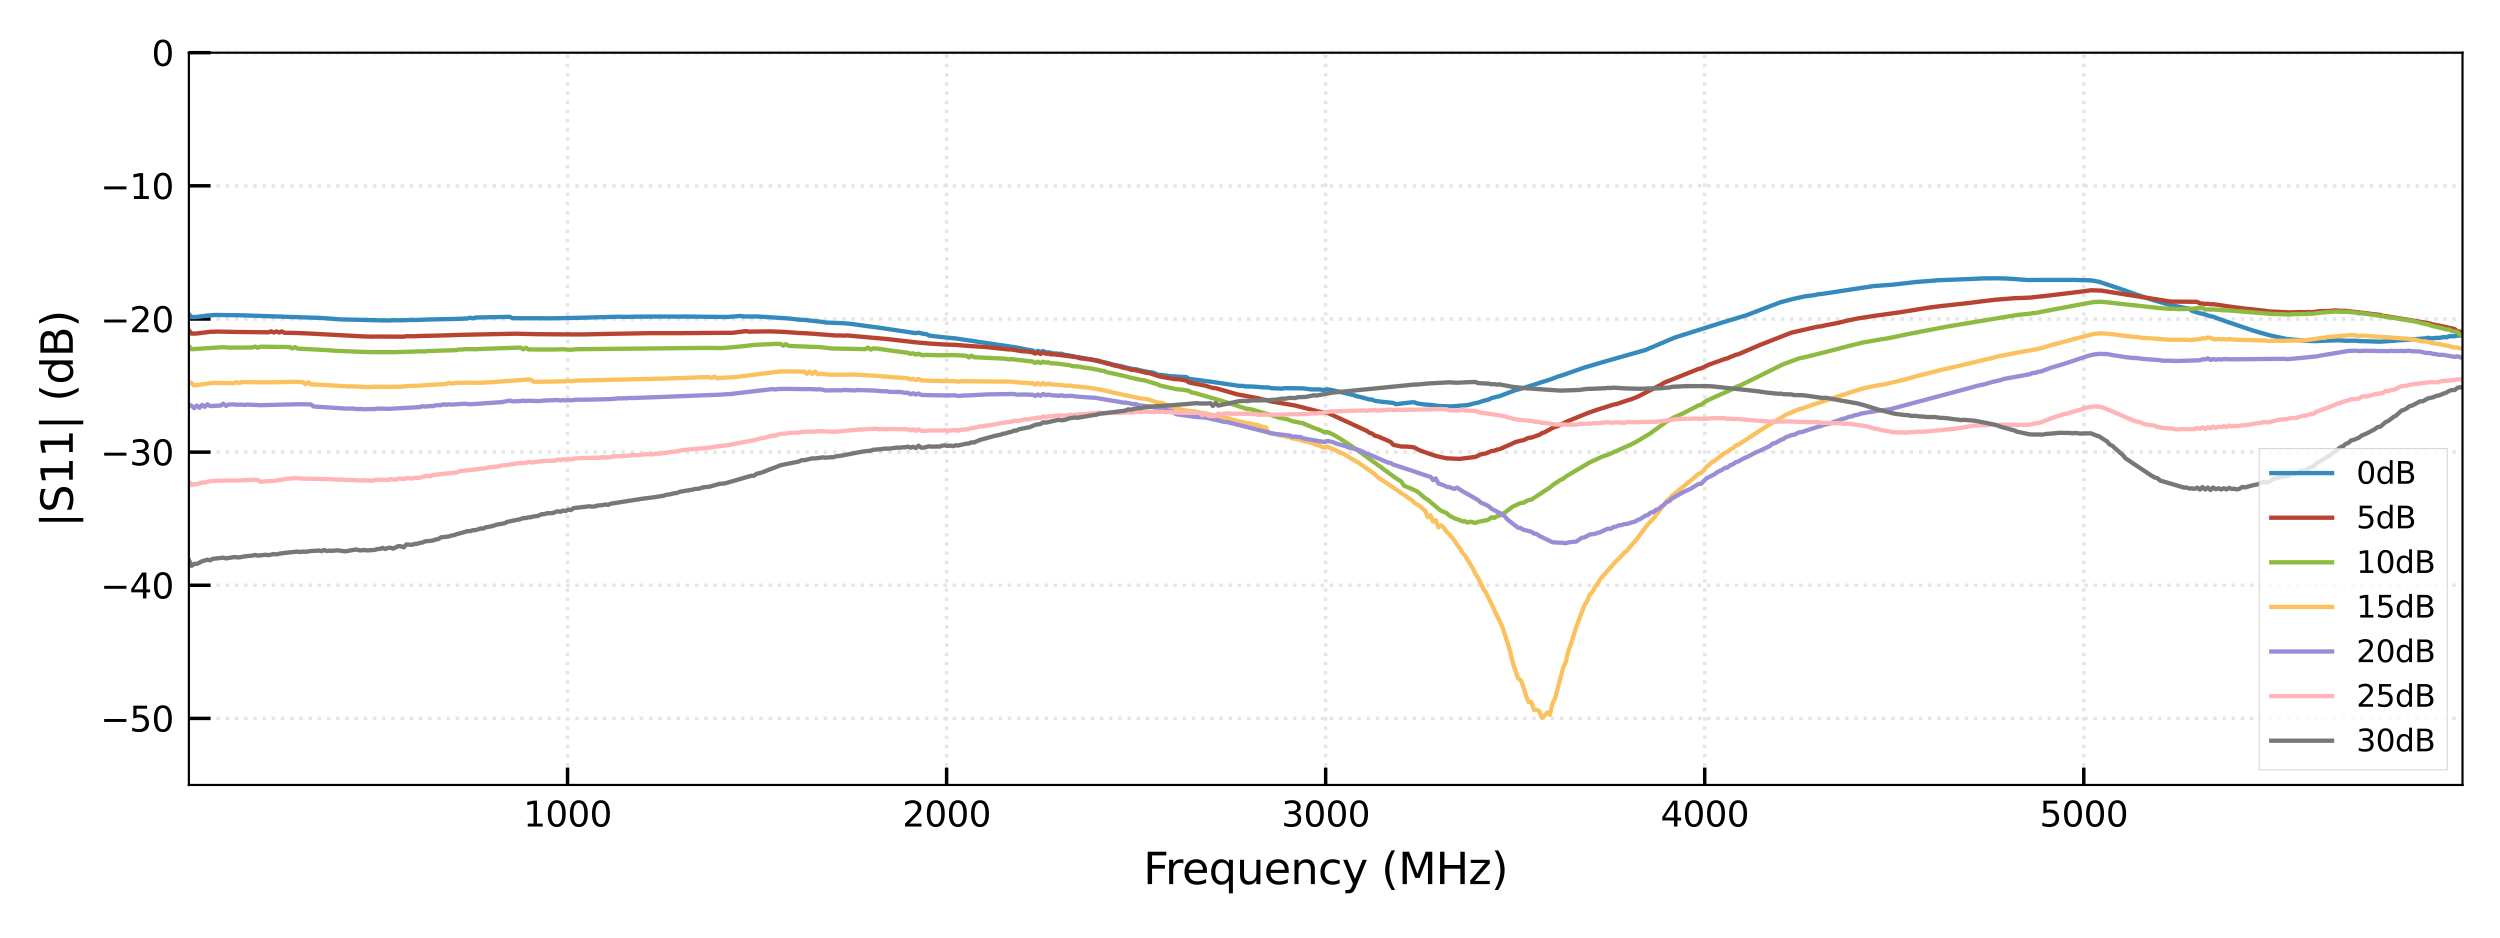 <svg xmlns:xlink="http://www.w3.org/1999/xlink" xmlns="http://www.w3.org/2000/svg" viewBox="0 0 576 216" version="1.1" viewport="0 0 1280px 480px">
 <defs>
  <style type="text/css">*{stroke-linejoin: round; stroke-linecap: butt}</style>
 </defs>
 <g id="figure_1">
  <g id="patch_1">
   <path d="M 0 216  L 576 216  L 576 0  L 0 0  z " style="fill: #ffffff"/>
  </g>
  <g id="axes_1">
   <g id="patch_2">
    <path d="M 43.515 180.86  L 567.36 180.86  L 567.36 12.14  L 43.515 12.14  z " style="fill: #ffffff"/>
   </g>
   <g id="matplotlib.axis_1">
    <g id="xtick_1">
     <g id="line2d_1">
      <path d="M 130.762 180.86  L 130.762 12.14  " clip-path="url(#p1148f7dbcd)" style="fill: none; stroke-dasharray: 0.8,1.32; stroke-dashoffset: 0; stroke: #e5e5e5; stroke-width: 0.8"/>
     </g>
     <g id="line2d_2">
      <defs>
       <path id="m75b516d009" d="M 0 0  L 0 -4  " style="stroke: #000000; stroke-width: 0.8"/>
      </defs>
      <g>
       <use xlink:href="#m75b516d009" x="130.762" y="180.86" style="stroke: #000000; stroke-width: 0.8"/>
      </g>
     </g>
     <g id="text_1">
      <!-- 1000 -->
      <g transform="translate(120.582 190.439) scale(0.08 -0.08)">
       <defs>
        <path id="DejaVuSans-31" d="M 794 531  L 1825 531  L 1825 4091  L 703 3866  L 703 4441  L 1819 4666  L 2450 4666  L 2450 531  L 3481 531  L 3481 0  L 794 0  L 794 531  z " transform="scale(0.016)"/>
        <path id="DejaVuSans-30" d="M 2034 4250  Q 1547 4250 1301 3770  Q 1056 3291 1056 2328  Q 1056 1369 1301 889  Q 1547 409 2034 409  Q 2525 409 2770 889  Q 3016 1369 3016 2328  Q 3016 3291 2770 3770  Q 2525 4250 2034 4250  z M 2034 4750  Q 2819 4750 3233 4129  Q 3647 3509 3647 2328  Q 3647 1150 3233 529  Q 2819 -91 2034 -91  Q 1250 -91 836 529  Q 422 1150 422 2328  Q 422 3509 836 4129  Q 1250 4750 2034 4750  z " transform="scale(0.016)"/>
       </defs>
       <use xlink:href="#DejaVuSans-31"/>
       <use xlink:href="#DejaVuSans-30" x="63.623"/>
       <use xlink:href="#DejaVuSans-30" x="127.246"/>
       <use xlink:href="#DejaVuSans-30" x="190.869"/>
      </g>
     </g>
    </g>
    <g id="xtick_2">
     <g id="line2d_3">
      <path d="M 218.097 180.86  L 218.097 12.14  " clip-path="url(#p1148f7dbcd)" style="fill: none; stroke-dasharray: 0.8,1.32; stroke-dashoffset: 0; stroke: #e5e5e5; stroke-width: 0.8"/>
     </g>
     <g id="line2d_4">
      <g>
       <use xlink:href="#m75b516d009" x="218.097" y="180.86" style="stroke: #000000; stroke-width: 0.8"/>
      </g>
     </g>
     <g id="text_2">
      <!-- 2000 -->
      <g transform="translate(207.917 190.439) scale(0.08 -0.08)">
       <defs>
        <path id="DejaVuSans-32" d="M 1228 531  L 3431 531  L 3431 0  L 469 0  L 469 531  Q 828 903 1448 1529  Q 2069 2156 2228 2338  Q 2531 2678 2651 2914  Q 2772 3150 2772 3378  Q 2772 3750 2511 3984  Q 2250 4219 1831 4219  Q 1534 4219 1204 4116  Q 875 4013 500 3803  L 500 4441  Q 881 4594 1212 4672  Q 1544 4750 1819 4750  Q 2544 4750 2975 4387  Q 3406 4025 3406 3419  Q 3406 3131 3298 2873  Q 3191 2616 2906 2266  Q 2828 2175 2409 1742  Q 1991 1309 1228 531  z " transform="scale(0.016)"/>
       </defs>
       <use xlink:href="#DejaVuSans-32"/>
       <use xlink:href="#DejaVuSans-30" x="63.623"/>
       <use xlink:href="#DejaVuSans-30" x="127.246"/>
       <use xlink:href="#DejaVuSans-30" x="190.869"/>
      </g>
     </g>
    </g>
    <g id="xtick_3">
     <g id="line2d_5">
      <path d="M 305.431 180.86  L 305.431 12.14  " clip-path="url(#p1148f7dbcd)" style="fill: none; stroke-dasharray: 0.8,1.32; stroke-dashoffset: 0; stroke: #e5e5e5; stroke-width: 0.8"/>
     </g>
     <g id="line2d_6">
      <g>
       <use xlink:href="#m75b516d009" x="305.431" y="180.86" style="stroke: #000000; stroke-width: 0.8"/>
      </g>
     </g>
     <g id="text_3">
      <!-- 3000 -->
      <g transform="translate(295.251 190.439) scale(0.08 -0.08)">
       <defs>
        <path id="DejaVuSans-33" d="M 2597 2516  Q 3050 2419 3304 2112  Q 3559 1806 3559 1356  Q 3559 666 3084 287  Q 2609 -91 1734 -91  Q 1441 -91 1130 -33  Q 819 25 488 141  L 488 750  Q 750 597 1062 519  Q 1375 441 1716 441  Q 2309 441 2620 675  Q 2931 909 2931 1356  Q 2931 1769 2642 2001  Q 2353 2234 1838 2234  L 1294 2234  L 1294 2753  L 1863 2753  Q 2328 2753 2575 2939  Q 2822 3125 2822 3475  Q 2822 3834 2567 4026  Q 2313 4219 1838 4219  Q 1578 4219 1281 4162  Q 984 4106 628 3988  L 628 4550  Q 988 4650 1302 4700  Q 1616 4750 1894 4750  Q 2613 4750 3031 4423  Q 3450 4097 3450 3541  Q 3450 3153 3228 2886  Q 3006 2619 2597 2516  z " transform="scale(0.016)"/>
       </defs>
       <use xlink:href="#DejaVuSans-33"/>
       <use xlink:href="#DejaVuSans-30" x="63.623"/>
       <use xlink:href="#DejaVuSans-30" x="127.246"/>
       <use xlink:href="#DejaVuSans-30" x="190.869"/>
      </g>
     </g>
    </g>
    <g id="xtick_4">
     <g id="line2d_7">
      <path d="M 392.766 180.86  L 392.766 12.14  " clip-path="url(#p1148f7dbcd)" style="fill: none; stroke-dasharray: 0.8,1.32; stroke-dashoffset: 0; stroke: #e5e5e5; stroke-width: 0.8"/>
     </g>
     <g id="line2d_8">
      <g>
       <use xlink:href="#m75b516d009" x="392.766" y="180.86" style="stroke: #000000; stroke-width: 0.8"/>
      </g>
     </g>
     <g id="text_4">
      <!-- 4000 -->
      <g transform="translate(382.586 190.439) scale(0.08 -0.08)">
       <defs>
        <path id="DejaVuSans-34" d="M 2419 4116  L 825 1625  L 2419 1625  L 2419 4116  z M 2253 4666  L 3047 4666  L 3047 1625  L 3713 1625  L 3713 1100  L 3047 1100  L 3047 0  L 2419 0  L 2419 1100  L 313 1100  L 313 1709  L 2253 4666  z " transform="scale(0.016)"/>
       </defs>
       <use xlink:href="#DejaVuSans-34"/>
       <use xlink:href="#DejaVuSans-30" x="63.623"/>
       <use xlink:href="#DejaVuSans-30" x="127.246"/>
       <use xlink:href="#DejaVuSans-30" x="190.869"/>
      </g>
     </g>
    </g>
    <g id="xtick_5">
     <g id="line2d_9">
      <path d="M 480.1 180.86  L 480.1 12.14  " clip-path="url(#p1148f7dbcd)" style="fill: none; stroke-dasharray: 0.8,1.32; stroke-dashoffset: 0; stroke: #e5e5e5; stroke-width: 0.8"/>
     </g>
     <g id="line2d_10">
      <g>
       <use xlink:href="#m75b516d009" x="480.1" y="180.86" style="stroke: #000000; stroke-width: 0.8"/>
      </g>
     </g>
     <g id="text_5">
      <!-- 5000 -->
      <g transform="translate(469.92 190.439) scale(0.08 -0.08)">
       <defs>
        <path id="DejaVuSans-35" d="M 691 4666  L 3169 4666  L 3169 4134  L 1269 4134  L 1269 2991  Q 1406 3038 1543 3061  Q 1681 3084 1819 3084  Q 2600 3084 3056 2656  Q 3513 2228 3513 1497  Q 3513 744 3044 326  Q 2575 -91 1722 -91  Q 1428 -91 1123 -41  Q 819 9 494 109  L 494 744  Q 775 591 1075 516  Q 1375 441 1709 441  Q 2250 441 2565 725  Q 2881 1009 2881 1497  Q 2881 1984 2565 2268  Q 2250 2553 1709 2553  Q 1456 2553 1204 2497  Q 953 2441 691 2322  L 691 4666  z " transform="scale(0.016)"/>
       </defs>
       <use xlink:href="#DejaVuSans-35"/>
       <use xlink:href="#DejaVuSans-30" x="63.623"/>
       <use xlink:href="#DejaVuSans-30" x="127.246"/>
       <use xlink:href="#DejaVuSans-30" x="190.869"/>
      </g>
     </g>
    </g>
    <g id="text_6">
     <!-- Frequency (MHz) -->
     <g transform="translate(263.419 203.701) scale(0.1 -0.1)">
      <defs>
       <path id="DejaVuSans-46" d="M 628 4666  L 3309 4666  L 3309 4134  L 1259 4134  L 1259 2759  L 3109 2759  L 3109 2228  L 1259 2228  L 1259 0  L 628 0  L 628 4666  z " transform="scale(0.016)"/>
       <path id="DejaVuSans-72" d="M 2631 2963  Q 2534 3019 2420 3045  Q 2306 3072 2169 3072  Q 1681 3072 1420 2755  Q 1159 2438 1159 1844  L 1159 0  L 581 0  L 581 3500  L 1159 3500  L 1159 2956  Q 1341 3275 1631 3429  Q 1922 3584 2338 3584  Q 2397 3584 2469 3576  Q 2541 3569 2628 3553  L 2631 2963  z " transform="scale(0.016)"/>
       <path id="DejaVuSans-65" d="M 3597 1894  L 3597 1613  L 953 1613  Q 991 1019 1311 708  Q 1631 397 2203 397  Q 2534 397 2845 478  Q 3156 559 3463 722  L 3463 178  Q 3153 47 2828 -22  Q 2503 -91 2169 -91  Q 1331 -91 842 396  Q 353 884 353 1716  Q 353 2575 817 3079  Q 1281 3584 2069 3584  Q 2775 3584 3186 3129  Q 3597 2675 3597 1894  z M 3022 2063  Q 3016 2534 2758 2815  Q 2500 3097 2075 3097  Q 1594 3097 1305 2825  Q 1016 2553 972 2059  L 3022 2063  z " transform="scale(0.016)"/>
       <path id="DejaVuSans-71" d="M 947 1747  Q 947 1113 1208 752  Q 1469 391 1925 391  Q 2381 391 2643 752  Q 2906 1113 2906 1747  Q 2906 2381 2643 2742  Q 2381 3103 1925 3103  Q 1469 3103 1208 2742  Q 947 2381 947 1747  z M 2906 525  Q 2725 213 2448 61  Q 2172 -91 1784 -91  Q 1150 -91 751 415  Q 353 922 353 1747  Q 353 2572 751 3078  Q 1150 3584 1784 3584  Q 2172 3584 2448 3432  Q 2725 3281 2906 2969  L 2906 3500  L 3481 3500  L 3481 -1331  L 2906 -1331  L 2906 525  z " transform="scale(0.016)"/>
       <path id="DejaVuSans-75" d="M 544 1381  L 544 3500  L 1119 3500  L 1119 1403  Q 1119 906 1312 657  Q 1506 409 1894 409  Q 2359 409 2629 706  Q 2900 1003 2900 1516  L 2900 3500  L 3475 3500  L 3475 0  L 2900 0  L 2900 538  Q 2691 219 2414 64  Q 2138 -91 1772 -91  Q 1169 -91 856 284  Q 544 659 544 1381  z M 1991 3584  L 1991 3584  z " transform="scale(0.016)"/>
       <path id="DejaVuSans-6e" d="M 3513 2113  L 3513 0  L 2938 0  L 2938 2094  Q 2938 2591 2744 2837  Q 2550 3084 2163 3084  Q 1697 3084 1428 2787  Q 1159 2491 1159 1978  L 1159 0  L 581 0  L 581 3500  L 1159 3500  L 1159 2956  Q 1366 3272 1645 3428  Q 1925 3584 2291 3584  Q 2894 3584 3203 3211  Q 3513 2838 3513 2113  z " transform="scale(0.016)"/>
       <path id="DejaVuSans-63" d="M 3122 3366  L 3122 2828  Q 2878 2963 2633 3030  Q 2388 3097 2138 3097  Q 1578 3097 1268 2742  Q 959 2388 959 1747  Q 959 1106 1268 751  Q 1578 397 2138 397  Q 2388 397 2633 464  Q 2878 531 3122 666  L 3122 134  Q 2881 22 2623 -34  Q 2366 -91 2075 -91  Q 1284 -91 818 406  Q 353 903 353 1747  Q 353 2603 823 3093  Q 1294 3584 2113 3584  Q 2378 3584 2631 3529  Q 2884 3475 3122 3366  z " transform="scale(0.016)"/>
       <path id="DejaVuSans-79" d="M 2059 -325  Q 1816 -950 1584 -1140  Q 1353 -1331 966 -1331  L 506 -1331  L 506 -850  L 844 -850  Q 1081 -850 1212 -737  Q 1344 -625 1503 -206  L 1606 56  L 191 3500  L 800 3500  L 1894 763  L 2988 3500  L 3597 3500  L 2059 -325  z " transform="scale(0.016)"/>
       <path id="DejaVuSans-20" transform="scale(0.016)"/>
       <path id="DejaVuSans-28" d="M 1984 4856  Q 1566 4138 1362 3434  Q 1159 2731 1159 2009  Q 1159 1288 1364 580  Q 1569 -128 1984 -844  L 1484 -844  Q 1016 -109 783 600  Q 550 1309 550 2009  Q 550 2706 781 3412  Q 1013 4119 1484 4856  L 1984 4856  z " transform="scale(0.016)"/>
       <path id="DejaVuSans-4d" d="M 628 4666  L 1569 4666  L 2759 1491  L 3956 4666  L 4897 4666  L 4897 0  L 4281 0  L 4281 4097  L 3078 897  L 2444 897  L 1241 4097  L 1241 0  L 628 0  L 628 4666  z " transform="scale(0.016)"/>
       <path id="DejaVuSans-48" d="M 628 4666  L 1259 4666  L 1259 2753  L 3553 2753  L 3553 4666  L 4184 4666  L 4184 0  L 3553 0  L 3553 2222  L 1259 2222  L 1259 0  L 628 0  L 628 4666  z " transform="scale(0.016)"/>
       <path id="DejaVuSans-7a" d="M 353 3500  L 3084 3500  L 3084 2975  L 922 459  L 3084 459  L 3084 0  L 275 0  L 275 525  L 2438 3041  L 353 3041  L 353 3500  z " transform="scale(0.016)"/>
       <path id="DejaVuSans-29" d="M 513 4856  L 1013 4856  Q 1481 4119 1714 3412  Q 1947 2706 1947 2009  Q 1947 1309 1714 600  Q 1481 -109 1013 -844  L 513 -844  Q 928 -128 1133 580  Q 1338 1288 1338 2009  Q 1338 2731 1133 3434  Q 928 4138 513 4856  z " transform="scale(0.016)"/>
      </defs>
      <use xlink:href="#DejaVuSans-46"/>
      <use xlink:href="#DejaVuSans-72" x="50.27"/>
      <use xlink:href="#DejaVuSans-65" x="89.133"/>
      <use xlink:href="#DejaVuSans-71" x="150.656"/>
      <use xlink:href="#DejaVuSans-75" x="214.133"/>
      <use xlink:href="#DejaVuSans-65" x="277.512"/>
      <use xlink:href="#DejaVuSans-6e" x="339.035"/>
      <use xlink:href="#DejaVuSans-63" x="402.414"/>
      <use xlink:href="#DejaVuSans-79" x="457.395"/>
      <use xlink:href="#DejaVuSans-20" x="516.574"/>
      <use xlink:href="#DejaVuSans-28" x="548.361"/>
      <use xlink:href="#DejaVuSans-4d" x="587.375"/>
      <use xlink:href="#DejaVuSans-48" x="673.654"/>
      <use xlink:href="#DejaVuSans-7a" x="748.85"/>
      <use xlink:href="#DejaVuSans-29" x="801.34"/>
     </g>
    </g>
   </g>
   <g id="matplotlib.axis_2">
    <g id="ytick_1">
     <g id="line2d_11">
      <path d="M 43.515 165.522  L 567.36 165.522  " clip-path="url(#p1148f7dbcd)" style="fill: none; stroke-dasharray: 0.8,1.32; stroke-dashoffset: 0; stroke: #e5e5e5; stroke-width: 0.8"/>
     </g>
     <g id="line2d_12">
      <defs>
       <path id="m58989f6a2f" d="M 0 0  L 5 0  " style="stroke: #000000; stroke-width: 0.8"/>
      </defs>
      <g>
       <use xlink:href="#m58989f6a2f" x="43.515" y="165.522" style="stroke: #000000; stroke-width: 0.8"/>
      </g>
     </g>
     <g id="text_7">
      <!-- &#8722;50 -->
      <g transform="translate(23.131 168.561) scale(0.08 -0.08)">
       <defs>
        <path id="DejaVuSans-2212" d="M 678 2272  L 4684 2272  L 4684 1741  L 678 1741  L 678 2272  z " transform="scale(0.016)"/>
       </defs>
       <use xlink:href="#DejaVuSans-2212"/>
       <use xlink:href="#DejaVuSans-35" x="83.789"/>
       <use xlink:href="#DejaVuSans-30" x="147.412"/>
      </g>
     </g>
    </g>
    <g id="ytick_2">
     <g id="line2d_13">
      <path d="M 43.515 134.845  L 567.36 134.845  " clip-path="url(#p1148f7dbcd)" style="fill: none; stroke-dasharray: 0.8,1.32; stroke-dashoffset: 0; stroke: #e5e5e5; stroke-width: 0.8"/>
     </g>
     <g id="line2d_14">
      <g>
       <use xlink:href="#m58989f6a2f" x="43.515" y="134.845" style="stroke: #000000; stroke-width: 0.8"/>
      </g>
     </g>
     <g id="text_8">
      <!-- &#8722;40 -->
      <g transform="translate(23.131 137.885) scale(0.08 -0.08)">
       <use xlink:href="#DejaVuSans-2212"/>
       <use xlink:href="#DejaVuSans-34" x="83.789"/>
       <use xlink:href="#DejaVuSans-30" x="147.412"/>
      </g>
     </g>
    </g>
    <g id="ytick_3">
     <g id="line2d_15">
      <path d="M 43.515 104.169  L 567.36 104.169  " clip-path="url(#p1148f7dbcd)" style="fill: none; stroke-dasharray: 0.8,1.32; stroke-dashoffset: 0; stroke: #e5e5e5; stroke-width: 0.8"/>
     </g>
     <g id="line2d_16">
      <g>
       <use xlink:href="#m58989f6a2f" x="43.515" y="104.169" style="stroke: #000000; stroke-width: 0.8"/>
      </g>
     </g>
     <g id="text_9">
      <!-- &#8722;30 -->
      <g transform="translate(23.131 107.208) scale(0.08 -0.08)">
       <use xlink:href="#DejaVuSans-2212"/>
       <use xlink:href="#DejaVuSans-33" x="83.789"/>
       <use xlink:href="#DejaVuSans-30" x="147.412"/>
      </g>
     </g>
    </g>
    <g id="ytick_4">
     <g id="line2d_17">
      <path d="M 43.515 73.493  L 567.36 73.493  " clip-path="url(#p1148f7dbcd)" style="fill: none; stroke-dasharray: 0.8,1.32; stroke-dashoffset: 0; stroke: #e5e5e5; stroke-width: 0.8"/>
     </g>
     <g id="line2d_18">
      <g>
       <use xlink:href="#m58989f6a2f" x="43.515" y="73.493" style="stroke: #000000; stroke-width: 0.8"/>
      </g>
     </g>
     <g id="text_10">
      <!-- &#8722;20 -->
      <g transform="translate(23.131 76.532) scale(0.08 -0.08)">
       <use xlink:href="#DejaVuSans-2212"/>
       <use xlink:href="#DejaVuSans-32" x="83.789"/>
       <use xlink:href="#DejaVuSans-30" x="147.412"/>
      </g>
     </g>
    </g>
    <g id="ytick_5">
     <g id="line2d_19">
      <path d="M 43.515 42.816  L 567.36 42.816  " clip-path="url(#p1148f7dbcd)" style="fill: none; stroke-dasharray: 0.8,1.32; stroke-dashoffset: 0; stroke: #e5e5e5; stroke-width: 0.8"/>
     </g>
     <g id="line2d_20">
      <g>
       <use xlink:href="#m58989f6a2f" x="43.515" y="42.816" style="stroke: #000000; stroke-width: 0.8"/>
      </g>
     </g>
     <g id="text_11">
      <!-- &#8722;10 -->
      <g transform="translate(23.131 45.856) scale(0.08 -0.08)">
       <use xlink:href="#DejaVuSans-2212"/>
       <use xlink:href="#DejaVuSans-31" x="83.789"/>
       <use xlink:href="#DejaVuSans-30" x="147.412"/>
      </g>
     </g>
    </g>
    <g id="ytick_6">
     <g id="line2d_21">
      <path d="M 43.515 12.14  L 567.36 12.14  " clip-path="url(#p1148f7dbcd)" style="fill: none; stroke-dasharray: 0.8,1.32; stroke-dashoffset: 0; stroke: #e5e5e5; stroke-width: 0.8"/>
     </g>
     <g id="line2d_22">
      <g>
       <use xlink:href="#m58989f6a2f" x="43.515" y="12.14" style="stroke: #000000; stroke-width: 0.8"/>
      </g>
     </g>
     <g id="text_12">
      <!-- 0 -->
      <g transform="translate(34.925 15.179) scale(0.08 -0.08)">
       <use xlink:href="#DejaVuSans-30"/>
      </g>
     </g>
    </g>
    <g id="text_13">
     <!-- |S11| (dB) -->
     <g transform="translate(16.773 121.501) rotate(-90) scale(0.1 -0.1)">
      <defs>
       <path id="DejaVuSans-7c" d="M 1344 4891  L 1344 -1509  L 813 -1509  L 813 4891  L 1344 4891  z " transform="scale(0.016)"/>
       <path id="DejaVuSans-53" d="M 3425 4513  L 3425 3897  Q 3066 4069 2747 4153  Q 2428 4238 2131 4238  Q 1616 4238 1336 4038  Q 1056 3838 1056 3469  Q 1056 3159 1242 3001  Q 1428 2844 1947 2747  L 2328 2669  Q 3034 2534 3370 2195  Q 3706 1856 3706 1288  Q 3706 609 3251 259  Q 2797 -91 1919 -91  Q 1588 -91 1214 -16  Q 841 59 441 206  L 441 856  Q 825 641 1194 531  Q 1563 422 1919 422  Q 2459 422 2753 634  Q 3047 847 3047 1241  Q 3047 1584 2836 1778  Q 2625 1972 2144 2069  L 1759 2144  Q 1053 2284 737 2584  Q 422 2884 422 3419  Q 422 4038 858 4394  Q 1294 4750 2059 4750  Q 2388 4750 2728 4690  Q 3069 4631 3425 4513  z " transform="scale(0.016)"/>
       <path id="DejaVuSans-64" d="M 2906 2969  L 2906 4863  L 3481 4863  L 3481 0  L 2906 0  L 2906 525  Q 2725 213 2448 61  Q 2172 -91 1784 -91  Q 1150 -91 751 415  Q 353 922 353 1747  Q 353 2572 751 3078  Q 1150 3584 1784 3584  Q 2172 3584 2448 3432  Q 2725 3281 2906 2969  z M 947 1747  Q 947 1113 1208 752  Q 1469 391 1925 391  Q 2381 391 2643 752  Q 2906 1113 2906 1747  Q 2906 2381 2643 2742  Q 2381 3103 1925 3103  Q 1469 3103 1208 2742  Q 947 2381 947 1747  z " transform="scale(0.016)"/>
       <path id="DejaVuSans-42" d="M 1259 2228  L 1259 519  L 2272 519  Q 2781 519 3026 730  Q 3272 941 3272 1375  Q 3272 1813 3026 2020  Q 2781 2228 2272 2228  L 1259 2228  z M 1259 4147  L 1259 2741  L 2194 2741  Q 2656 2741 2882 2914  Q 3109 3088 3109 3444  Q 3109 3797 2882 3972  Q 2656 4147 2194 4147  L 1259 4147  z M 628 4666  L 2241 4666  Q 2963 4666 3353 4366  Q 3744 4066 3744 3513  Q 3744 3084 3544 2831  Q 3344 2578 2956 2516  Q 3422 2416 3680 2098  Q 3938 1781 3938 1306  Q 3938 681 3513 340  Q 3088 0 2303 0  L 628 0  L 628 4666  z " transform="scale(0.016)"/>
      </defs>
      <use xlink:href="#DejaVuSans-7c"/>
      <use xlink:href="#DejaVuSans-53" x="33.691"/>
      <use xlink:href="#DejaVuSans-31" x="97.168"/>
      <use xlink:href="#DejaVuSans-31" x="160.791"/>
      <use xlink:href="#DejaVuSans-7c" x="224.414"/>
      <use xlink:href="#DejaVuSans-20" x="258.105"/>
      <use xlink:href="#DejaVuSans-28" x="289.893"/>
      <use xlink:href="#DejaVuSans-64" x="328.906"/>
      <use xlink:href="#DejaVuSans-42" x="392.383"/>
      <use xlink:href="#DejaVuSans-29" x="460.986"/>
     </g>
    </g>
   </g>
   <g id="line2d_23">
    <path d="M 43.515 72.381  L 44.126 73.074  L 45.349 73.019  L 47.794 72.698  L 49.628 72.564  L 55.74 72.647  L 74.078 73.262  L 78.356 73.583  L 89.359 73.845  L 90.582 73.788  L 92.415 73.797  L 93.638 73.761  L 94.86 73.71  L 96.083 73.73  L 98.528 73.621  L 105.863 73.458  L 107.085 73.393  L 107.697 73.376  L 108.308 73.194  L 108.919 73.358  L 109.53 73.158  L 117.477 72.996  L 118.088 73.31  L 127.257 73.336  L 132.758 73.24  L 142.538 72.973  L 144.372 73.009  L 146.206 72.963  L 148.651 72.946  L 154.763 72.932  L 155.986 72.955  L 157.208 72.929  L 167.6 73.035  L 170.656 72.796  L 171.267 72.93  L 174.323 72.913  L 181.658 73.365  L 184.104 73.655  L 185.326 73.709  L 189.605 74.176  L 190.216 74.314  L 193.884 74.448  L 195.106 74.527  L 196.329 74.656  L 198.162 74.914  L 203.052 75.572  L 204.275 75.757  L 210.999 76.76  L 211.61 76.633  L 212.832 76.946  L 213.444 76.969  L 214.055 77.305  L 215.277 77.469  L 217.722 77.739  L 220.168 77.972  L 221.39 78.16  L 234.226 80.067  L 236.671 80.562  L 237.894 80.743  L 238.505 81.136  L 239.116 80.837  L 239.728 81.111  L 240.339 80.874  L 240.95 81.189  L 241.561 81.171  L 242.784 81.441  L 243.395 81.427  L 244.006 81.561  L 244.618 81.492  L 245.229 81.753  L 247.063 82.015  L 247.674 82.214  L 248.896 82.371  L 253.175 83.103  L 253.787 83.337  L 255.009 83.602  L 256.843 84.094  L 258.065 84.311  L 259.899 84.785  L 261.122 85.026  L 261.733 85.084  L 262.955 85.384  L 264.789 85.742  L 265.4 85.788  L 266.012 85.975  L 266.623 86.301  L 267.845 86.424  L 269.679 86.676  L 273.347 86.891  L 273.958 87.279  L 279.459 88.013  L 285.572 88.922  L 286.183 88.884  L 286.794 89.024  L 288.628 89.06  L 289.851 89.148  L 291.073 89.256  L 292.296 89.271  L 292.907 89.443  L 294.741 89.512  L 295.352 89.561  L 295.963 89.435  L 300.242 89.48  L 302.076 89.72  L 303.909 89.725  L 305.132 89.875  L 305.743 89.7  L 306.966 89.891  L 311.856 91.009  L 312.467 91.263  L 313.689 91.53  L 315.523 92.046  L 316.134 92.074  L 316.746 92.347  L 317.968 92.513  L 321.024 92.841  L 321.636 93.134  L 324.081 92.828  L 325.303 92.688  L 325.915 92.7  L 326.526 92.963  L 328.36 93.212  L 329.582 93.282  L 331.416 93.526  L 333.861 93.628  L 335.083 93.577  L 338.14 93.343  L 339.362 93.015  L 340.585 92.757  L 341.807 92.348  L 343.03 92.043  L 343.641 91.722  L 345.475 91.276  L 349.142 89.903  L 350.976 89.407  L 357.088 87.462  L 358.922 86.77  L 360.145 86.39  L 365.035 84.684  L 366.257 84.329  L 369.925 83.244  L 379.094 80.644  L 385.817 77.791  L 396.82 74.301  L 402.321 72.655  L 405.989 71.253  L 410.268 69.629  L 413.324 68.825  L 415.769 68.304  L 418.214 67.976  L 418.825 67.807  L 420.048 67.683  L 431.662 65.911  L 435.94 65.6  L 438.997 65.257  L 441.442 64.974  L 445.109 64.689  L 446.332 64.578  L 454.278 64.272  L 456.723 64.15  L 458.557 64.129  L 460.39 64.124  L 462.224 64.172  L 464.058 64.282  L 467.114 64.519  L 469.559 64.499  L 477.506 64.483  L 481.784 64.599  L 483.618 64.917  L 489.119 66.762  L 491.564 67.633  L 495.843 69.065  L 498.9 69.96  L 500.122 70.285  L 504.401 71.146  L 505.012 71.609  L 506.846 72.182  L 507.457 72.272  L 509.291 72.865  L 509.902 72.966  L 511.125 73.433  L 512.958 74.079  L 519.071 76.151  L 520.293 76.512  L 523.35 77.353  L 527.017 78.13  L 529.462 78.325  L 531.296 78.52  L 533.13 78.596  L 538.631 78.397  L 540.465 78.51  L 542.91 78.495  L 543.521 78.592  L 544.744 78.605  L 548.411 78.733  L 558.802 77.964  L 559.414 77.82  L 560.025 77.944  L 560.636 77.949  L 561.247 77.836  L 561.859 77.88  L 563.081 77.665  L 563.692 77.723  L 564.304 77.471  L 565.526 77.462  L 566.137 77.313  L 567.36 77.31  L 567.36 77.31  " clip-path="url(#p1148f7dbcd)" style="fill: none; stroke: #348abd; stroke-linecap: square"/>
   </g>
   <g id="line2d_24">
    <path d="M 43.515 76.121  L 44.126 76.869  L 45.349 76.835  L 48.405 76.45  L 50.239 76.396  L 55.129 76.491  L 61.853 76.562  L 62.464 76.338  L 63.075 76.604  L 63.686 76.357  L 64.298 76.626  L 64.909 76.364  L 65.52 76.674  L 67.965 76.708  L 71.021 76.828  L 83.858 77.516  L 85.692 77.563  L 86.914 77.536  L 90.582 77.563  L 93.027 77.571  L 93.638 77.457  L 95.472 77.474  L 97.305 77.393  L 98.528 77.373  L 99.75 77.346  L 103.418 77.243  L 105.863 77.152  L 118.699 76.886  L 124.201 77.003  L 133.981 77.061  L 140.704 76.918  L 145.594 76.835  L 149.262 76.765  L 155.375 76.763  L 159.042 76.748  L 160.876 76.726  L 163.932 76.706  L 168.822 76.674  L 171.878 76.288  L 172.49 76.409  L 177.38 76.351  L 180.436 76.457  L 184.104 76.718  L 185.937 76.798  L 192.661 77.299  L 193.884 77.277  L 194.495 77.354  L 195.106 77.284  L 204.275 78.102  L 205.497 78.242  L 211.61 78.941  L 214.666 79.186  L 217.722 79.38  L 220.168 79.456  L 223.835 79.755  L 226.891 79.93  L 232.393 80.511  L 233.004 80.505  L 235.449 80.923  L 236.671 80.989  L 237.894 81.17  L 238.505 81.465  L 239.116 81.195  L 239.728 81.547  L 240.339 81.228  L 240.95 81.499  L 241.561 81.473  L 242.173 81.661  L 242.784 81.622  L 248.285 82.323  L 248.896 82.557  L 251.341 82.84  L 254.398 83.53  L 255.009 83.779  L 255.62 83.852  L 256.232 84.084  L 258.065 84.494  L 258.677 84.7  L 259.899 84.924  L 260.51 85.169  L 261.733 85.307  L 264.178 85.899  L 264.789 85.964  L 267.234 86.759  L 269.068 87.088  L 270.902 87.364  L 271.513 87.375  L 273.347 87.676  L 273.958 88.13  L 277.625 88.845  L 279.459 89.393  L 280.07 89.423  L 284.96 90.839  L 288.628 91.524  L 289.851 91.759  L 291.073 92.07  L 291.684 92.145  L 292.907 92.507  L 298.408 93.428  L 305.132 95.146  L 305.743 95.058  L 314.912 99.282  L 315.523 99.71  L 316.134 99.896  L 316.746 100.388  L 317.357 100.507  L 319.191 101.28  L 320.413 101.824  L 321.024 102.492  L 322.247 102.75  L 322.858 102.876  L 324.081 102.897  L 325.303 102.991  L 325.915 103.13  L 327.137 103.783  L 330.805 105.054  L 333.25 105.588  L 336.306 105.732  L 339.973 105.265  L 341.196 104.674  L 342.418 104.455  L 343.641 103.912  L 344.252 103.862  L 344.863 103.598  L 345.475 103.503  L 347.92 102.426  L 349.142 101.864  L 350.365 101.537  L 350.976 101.427  L 352.198 100.877  L 352.81 100.826  L 354.032 100.397  L 354.643 100.204  L 355.255 99.791  L 355.866 99.608  L 357.7 98.602  L 358.922 98.141  L 361.367 96.97  L 366.257 94.991  L 368.702 94.174  L 370.536 93.613  L 371.759 93.207  L 372.37 93.122  L 374.815 92.294  L 376.037 91.92  L 377.26 91.425  L 382.761 88.609  L 383.372 88.192  L 391.319 85.009  L 391.93 84.871  L 393.764 84.004  L 397.431 82.701  L 398.043 82.56  L 398.654 82.231  L 399.265 82.057  L 399.876 81.75  L 400.488 81.632  L 405.378 79.527  L 412.713 76.651  L 418.825 75.256  L 419.436 75.213  L 420.659 74.933  L 423.715 74.339  L 425.549 73.876  L 427.994 73.383  L 431.662 72.799  L 437.774 71.952  L 443.887 70.953  L 445.109 70.786  L 447.554 70.479  L 453.667 69.811  L 455.5 69.563  L 458.557 69.195  L 459.779 69.052  L 464.058 68.709  L 467.726 68.573  L 469.559 68.351  L 470.782 68.243  L 476.894 67.506  L 479.951 67.127  L 481.784 66.872  L 484.229 66.959  L 486.063 67.266  L 500.122 69.482  L 506.235 69.536  L 506.846 69.917  L 507.457 69.922  L 508.068 70.047  L 508.68 69.976  L 509.291 70.106  L 509.902 70.079  L 511.125 70.257  L 514.792 70.791  L 517.237 71.095  L 522.127 71.634  L 522.738 71.759  L 523.961 71.807  L 527.628 71.988  L 530.073 71.894  L 531.296 71.955  L 531.907 71.875  L 532.519 71.953  L 534.352 71.704  L 536.186 71.677  L 538.02 71.518  L 539.242 71.624  L 540.465 71.623  L 548.411 72.563  L 549.022 72.756  L 550.245 72.941  L 559.414 74.439  L 560.636 74.775  L 562.47 75.117  L 565.526 75.807  L 566.137 76.321  L 567.36 76.504  L 567.36 76.504  " clip-path="url(#p1148f7dbcd)" style="fill: none; stroke: #b74331; stroke-linecap: square"/>
   </g>
   <g id="line2d_25">
    <path d="M 43.515 79.743  L 44.126 80.476  L 45.96 80.337  L 51.461 79.987  L 52.684 80.099  L 58.185 80.059  L 58.796 79.846  L 59.408 80.129  L 60.019 79.875  L 66.743 79.958  L 67.354 80.276  L 67.965 79.969  L 68.576 80.315  L 75.3 80.659  L 77.134 80.811  L 83.247 81.064  L 85.692 81.136  L 86.914 81.142  L 89.359 81.136  L 90.582 81.147  L 97.305 80.945  L 97.917 80.987  L 98.528 80.868  L 99.75 80.859  L 100.973 80.804  L 102.195 80.756  L 103.418 80.74  L 105.252 80.657  L 105.863 80.5  L 106.474 80.54  L 107.085 80.432  L 109.53 80.463  L 110.753 80.405  L 111.975 80.353  L 114.421 80.262  L 119.922 80.081  L 120.533 80.493  L 121.144 80.132  L 121.756 80.512  L 127.868 80.526  L 129.702 80.463  L 131.536 80.584  L 132.758 80.461  L 163.321 80.147  L 166.377 80.199  L 170.045 79.88  L 171.878 79.689  L 173.712 79.473  L 178.602 79.228  L 179.825 79.233  L 180.436 79.652  L 181.047 79.278  L 181.658 79.687  L 184.104 79.8  L 185.326 79.842  L 186.549 79.901  L 188.994 79.97  L 191.439 80.282  L 199.385 80.437  L 199.996 80.089  L 200.607 80.531  L 201.219 80.253  L 202.441 80.359  L 205.497 80.804  L 209.165 81.28  L 209.776 81.549  L 210.387 81.392  L 210.999 81.703  L 211.61 81.485  L 212.221 81.778  L 212.832 81.843  L 213.444 81.754  L 216.5 81.859  L 219.556 81.809  L 222.613 81.964  L 223.224 82.353  L 223.835 81.944  L 224.446 82.305  L 231.781 82.654  L 232.393 82.837  L 233.004 82.745  L 237.894 83.295  L 238.505 83.621  L 239.116 83.354  L 239.728 83.635  L 240.339 83.336  L 240.95 83.547  L 241.561 83.475  L 242.173 83.721  L 243.395 83.747  L 246.451 84.152  L 247.063 84.343  L 248.896 84.493  L 249.508 84.665  L 250.73 84.798  L 253.175 85.239  L 253.787 85.43  L 254.398 85.451  L 255.009 85.76  L 256.232 85.999  L 259.288 86.684  L 260.51 87.018  L 262.955 87.55  L 263.567 87.595  L 266.623 88.528  L 267.234 88.82  L 270.902 89.648  L 272.735 89.833  L 273.958 90.048  L 274.569 90.472  L 275.18 90.521  L 281.293 92.284  L 287.405 94.253  L 288.017 94.24  L 291.073 95.123  L 292.296 95.473  L 294.741 96.236  L 296.574 96.613  L 297.797 97.056  L 300.242 97.546  L 302.076 98.329  L 304.521 99.246  L 305.132 99.614  L 305.743 99.496  L 306.966 100.012  L 308.799 101.087  L 310.633 102.275  L 313.078 103.946  L 321.636 110.176  L 322.858 110.949  L 323.47 111.904  L 324.692 112.397  L 326.526 113.206  L 328.36 114.786  L 328.971 115.129  L 330.805 116.702  L 332.027 117.694  L 333.25 118.178  L 333.861 118.739  L 335.083 119.405  L 336.306 119.836  L 336.917 120.122  L 337.528 120.087  L 338.14 120.425  L 338.751 120.186  L 339.973 120.487  L 340.585 120.225  L 342.418 119.879  L 343.03 119.693  L 343.641 119.169  L 344.252 119.327  L 344.863 118.949  L 345.475 118.787  L 346.697 118.102  L 348.531 116.727  L 350.365 115.881  L 350.976 115.846  L 352.198 115.201  L 352.81 115.118  L 357.088 112.331  L 357.7 111.8  L 358.922 110.964  L 359.534 110.573  L 360.145 110.323  L 360.756 109.803  L 366.257 106.54  L 369.314 105.134  L 370.536 104.74  L 376.037 102.301  L 377.26 101.646  L 379.094 100.529  L 380.316 99.784  L 381.539 98.899  L 383.984 97.147  L 385.817 96.108  L 387.651 95.305  L 391.319 93.402  L 391.93 93.251  L 393.153 92.371  L 395.598 91.246  L 399.265 89.613  L 399.876 89.196  L 401.099 88.734  L 410.879 83.912  L 414.546 82.559  L 415.769 82.321  L 421.27 80.943  L 424.326 80.137  L 425.549 79.817  L 427.994 79.213  L 429.217 78.914  L 433.495 78.165  L 434.718 77.995  L 437.774 77.37  L 439.608 76.97  L 448.777 75.219  L 464.669 72.584  L 467.726 72.269  L 468.337 72.139  L 468.948 72.129  L 470.782 71.756  L 479.339 70.14  L 482.396 69.591  L 484.229 69.527  L 497.677 70.992  L 500.122 71.177  L 500.733 71.141  L 501.956 71.227  L 503.79 71.183  L 505.623 71.088  L 506.235 70.966  L 506.846 71.007  L 507.457 70.914  L 508.068 71.327  L 508.68 71.248  L 509.291 71.349  L 509.902 71.265  L 510.513 71.374  L 511.125 71.352  L 511.736 71.462  L 513.57 71.533  L 523.35 72.327  L 526.406 72.407  L 527.628 72.49  L 528.24 72.375  L 529.462 72.367  L 530.685 72.331  L 531.296 72.373  L 531.907 72.26  L 532.519 72.316  L 534.964 72.019  L 538.02 71.785  L 541.076 71.868  L 542.91 72.043  L 543.521 72.201  L 544.132 72.159  L 545.355 72.333  L 549.022 72.859  L 549.634 73.046  L 551.467 73.248  L 553.912 73.662  L 555.135 73.852  L 556.357 74.056  L 557.58 74.351  L 558.802 74.662  L 559.414 74.732  L 560.025 74.992  L 563.081 75.73  L 563.692 75.936  L 564.304 75.902  L 564.915 76.271  L 566.137 76.477  L 566.749 77.103  L 567.36 77.212  L 567.36 77.212  " clip-path="url(#p1148f7dbcd)" style="fill: none; stroke: #8eba42; stroke-linecap: square"/>
   </g>
   <g id="line2d_26">
    <path d="M 43.515 87.968  L 44.126 88.281  L 44.738 88.801  L 49.016 88.217  L 53.906 88.283  L 54.518 88.032  L 55.129 88.266  L 55.74 88.016  L 60.019 88.083  L 62.464 88.073  L 64.909 88.04  L 67.965 87.975  L 69.799 88.051  L 70.41 88.507  L 71.021 88.077  L 71.633 88.556  L 74.078 88.657  L 80.19 89.03  L 81.413 89.019  L 82.635 89.075  L 84.469 89.206  L 86.303 89.115  L 88.748 89.138  L 92.415 89.106  L 93.638 88.956  L 96.694 88.852  L 97.917 88.741  L 102.807 88.469  L 103.418 88.203  L 104.029 88.368  L 105.252 88.199  L 107.085 88.174  L 110.753 88.192  L 113.809 88.012  L 121.756 87.445  L 122.367 87.491  L 122.978 87.966  L 126.646 87.919  L 130.313 87.854  L 130.924 87.738  L 131.536 87.829  L 132.758 87.689  L 146.817 87.37  L 148.651 87.335  L 151.096 87.266  L 152.93 87.238  L 163.321 86.872  L 163.932 87.087  L 164.543 86.756  L 165.155 87.125  L 169.433 86.875  L 179.825 85.574  L 182.27 85.594  L 185.326 85.608  L 185.937 86.129  L 186.549 85.607  L 187.16 86.148  L 187.771 85.609  L 188.382 86.189  L 188.994 86.124  L 191.439 86.338  L 194.495 86.331  L 196.329 86.289  L 198.162 86.376  L 203.052 86.663  L 203.664 86.774  L 204.275 86.753  L 205.497 86.912  L 207.942 87.048  L 209.165 87.163  L 209.776 87.446  L 210.387 87.268  L 210.999 87.551  L 211.61 87.299  L 212.221 87.643  L 217.111 87.803  L 218.334 87.779  L 219.556 87.818  L 220.168 87.818  L 220.779 87.947  L 221.39 87.827  L 233.004 87.932  L 235.449 88.197  L 236.06 88.156  L 237.283 88.324  L 237.894 88.263  L 238.505 88.598  L 239.116 88.279  L 239.728 88.634  L 240.339 88.264  L 240.95 88.62  L 241.561 88.389  L 242.173 88.571  L 244.618 88.706  L 245.229 88.855  L 246.451 88.833  L 247.674 89.029  L 248.285 89.036  L 249.508 89.223  L 250.73 89.314  L 252.564 89.599  L 253.787 89.832  L 255.62 90.219  L 256.843 90.526  L 258.677 90.942  L 262.955 91.812  L 264.178 91.91  L 266.623 92.712  L 267.845 92.878  L 269.679 93.695  L 272.124 94.382  L 273.958 94.661  L 274.569 94.763  L 275.18 94.736  L 275.792 94.947  L 276.403 94.997  L 277.014 95.166  L 277.625 95.193  L 278.848 95.512  L 280.682 95.855  L 281.293 96.175  L 282.515 96.224  L 283.127 96.49  L 284.349 96.787  L 285.572 97.15  L 286.183 97.164  L 286.794 97.438  L 288.017 97.546  L 288.628 97.791  L 289.851 97.93  L 290.462 98.256  L 291.684 98.491  L 292.296 99.76  L 292.907 99.928  L 293.518 99.934  L 295.352 100.413  L 295.963 100.463  L 296.574 100.695  L 297.186 100.75  L 297.797 101.037  L 298.408 101.079  L 302.687 102.196  L 303.298 102.534  L 303.909 102.583  L 304.521 102.934  L 305.132 103.154  L 305.743 102.895  L 307.577 103.66  L 308.799 104.331  L 309.411 104.488  L 311.856 105.958  L 313.078 106.663  L 316.746 109.248  L 317.357 109.875  L 325.303 115.264  L 325.915 115.883  L 327.137 116.633  L 328.36 117.671  L 328.971 119.17  L 329.582 118.726  L 330.193 120.179  L 330.805 119.85  L 331.416 121.494  L 332.027 121.043  L 332.638 121.57  L 333.25 122.442  L 333.861 123.017  L 335.083 124.501  L 335.695 125.499  L 336.306 126.256  L 336.917 127.311  L 337.528 127.989  L 339.362 130.986  L 339.973 132.301  L 340.585 133.175  L 341.807 135.718  L 342.418 136.633  L 346.086 144.288  L 347.308 148.002  L 347.92 150.013  L 348.531 152.65  L 349.753 156.294  L 350.365 156.674  L 350.976 158.212  L 351.587 160.212  L 352.198 161.761  L 352.81 161.716  L 353.421 163.565  L 354.032 163.511  L 354.643 163.859  L 355.255 165.375  L 355.866 164.92  L 356.477 164.154  L 357.088 164.682  L 357.7 162.043  L 358.311 160.818  L 360.145 153.876  L 360.756 152.527  L 361.367 149.89  L 361.979 148.278  L 363.201 144.362  L 365.035 139.5  L 365.646 138.523  L 366.257 137.046  L 366.869 136.383  L 367.48 135.252  L 368.091 134.457  L 368.702 133.426  L 372.37 129.251  L 372.981 128.718  L 374.204 127.392  L 374.815 126.894  L 376.649 124.732  L 377.26 124.022  L 378.482 122.369  L 379.705 120.746  L 380.927 119.492  L 383.984 115.452  L 384.595 114.908  L 385.206 114.213  L 387.651 112.257  L 388.874 111.268  L 390.096 110.259  L 391.319 109.177  L 391.93 109.008  L 393.153 107.587  L 393.764 107.131  L 394.375 106.531  L 394.986 106.216  L 397.431 104.306  L 398.043 104.12  L 398.654 103.527  L 399.265 103.284  L 399.876 102.676  L 400.488 102.473  L 406.6 98.49  L 411.49 95.56  L 414.546 94.249  L 415.158 94.155  L 417.603 93.268  L 423.104 91.468  L 424.326 91.018  L 424.938 90.916  L 426.16 90.438  L 427.383 90.088  L 428.605 89.682  L 430.439 89.218  L 432.273 88.885  L 432.884 88.725  L 434.107 88.572  L 438.997 87.408  L 442.053 86.541  L 443.275 86.232  L 445.109 85.787  L 448.165 85.003  L 449.388 84.752  L 453.667 83.751  L 456.723 82.993  L 458.557 82.589  L 460.39 82.094  L 466.503 80.919  L 467.726 80.754  L 468.337 80.574  L 468.948 80.532  L 469.559 80.331  L 470.171 80.271  L 471.393 79.873  L 472.616 79.523  L 473.838 79.196  L 475.061 78.864  L 479.339 77.734  L 482.396 76.914  L 484.229 76.793  L 486.674 77.005  L 491.564 77.613  L 492.787 77.7  L 493.398 77.818  L 494.621 77.891  L 500.122 78.284  L 503.79 78.272  L 504.401 78.37  L 506.846 78.145  L 507.457 77.941  L 508.068 77.977  L 508.68 77.771  L 509.291 77.844  L 509.902 78.113  L 510.513 78.201  L 511.125 78.115  L 511.736 78.193  L 512.347 78.129  L 512.958 78.235  L 513.57 78.108  L 514.792 78.26  L 519.682 78.394  L 522.127 78.472  L 522.738 78.578  L 523.961 78.488  L 525.183 78.534  L 529.462 78.454  L 530.073 78.461  L 531.296 78.35  L 533.741 78.045  L 534.964 77.835  L 535.575 77.84  L 536.186 77.662  L 541.687 77.196  L 542.91 77.265  L 543.521 77.463  L 544.132 77.32  L 546.577 77.48  L 548.411 77.607  L 555.135 78.073  L 555.746 78.234  L 556.357 78.25  L 558.191 78.673  L 558.802 78.645  L 560.636 79.082  L 562.47 79.344  L 563.081 79.565  L 563.692 79.577  L 565.526 80.078  L 566.137 80.052  L 567.36 80.375  L 567.36 80.375  " clip-path="url(#p1148f7dbcd)" style="fill: none; stroke: #fbc15e; stroke-linecap: square"/>
   </g>
   <g id="line2d_27">
    <path d="M 43.515 93.216  L 44.126 93.487  L 44.738 94.03  L 45.349 93.446  L 45.96 93.957  L 46.571 93.292  L 47.183 93.73  L 47.794 93.156  L 48.405 93.565  L 50.239 93.469  L 50.85 93.443  L 51.461 93.012  L 52.073 93.51  L 52.684 93.202  L 53.906 93.174  L 54.518 93.257  L 55.74 93.226  L 56.351 93.305  L 56.963 93.218  L 60.019 93.351  L 69.188 93.126  L 71.633 93.179  L 72.244 93.647  L 79.579 94.136  L 81.413 94.138  L 82.024 94.246  L 83.247 94.229  L 83.858 94.289  L 85.08 94.263  L 86.303 94.253  L 86.914 94.129  L 89.359 94.198  L 96.694 93.809  L 97.305 93.592  L 97.917 93.672  L 99.139 93.571  L 99.75 93.566  L 100.362 93.379  L 101.584 93.354  L 102.195 93.151  L 102.807 93.257  L 103.418 93.163  L 104.029 93.224  L 107.085 93.015  L 108.308 93.151  L 115.643 92.645  L 117.477 92.284  L 118.088 92.485  L 119.922 92.409  L 120.533 92.316  L 121.144 92.4  L 121.756 92.321  L 122.978 92.375  L 124.201 92.414  L 125.423 92.288  L 128.479 92.155  L 129.091 92.294  L 129.702 92.167  L 130.313 92.267  L 130.924 92.173  L 131.536 92.233  L 132.758 92.099  L 135.203 92.082  L 140.704 91.954  L 142.538 91.775  L 143.149 91.813  L 143.761 91.733  L 144.372 91.782  L 144.983 91.682  L 146.206 91.695  L 166.377 90.915  L 167.6 90.796  L 168.211 90.808  L 169.433 90.644  L 177.991 89.641  L 178.602 89.744  L 179.213 89.625  L 180.436 89.604  L 181.658 89.601  L 184.715 89.645  L 186.549 89.641  L 188.382 89.725  L 188.994 89.678  L 190.216 89.968  L 193.272 89.903  L 193.884 89.942  L 194.495 89.844  L 196.94 89.951  L 197.551 89.853  L 199.385 89.917  L 201.83 89.998  L 203.664 90.17  L 204.275 90.115  L 204.886 90.292  L 206.72 90.31  L 207.331 90.294  L 208.554 90.504  L 209.165 90.473  L 209.776 90.844  L 210.387 90.618  L 210.999 90.896  L 211.61 90.668  L 212.221 90.988  L 214.055 91.044  L 217.722 91.095  L 220.168 91.098  L 220.779 91.248  L 222.001 91.12  L 223.224 91.101  L 227.503 90.867  L 233.615 90.775  L 234.226 90.93  L 236.06 90.89  L 237.283 90.943  L 237.894 90.935  L 238.505 91.216  L 239.116 90.893  L 239.728 91.18  L 240.339 90.763  L 240.95 91.054  L 241.561 90.905  L 242.173 91.059  L 244.006 91.191  L 244.618 91.066  L 245.229 91.24  L 247.063 91.185  L 247.674 91.338  L 252.564 91.682  L 253.787 91.907  L 258.065 92.611  L 258.677 92.77  L 259.288 92.742  L 261.122 93.108  L 261.733 93.106  L 262.344 93.371  L 264.789 93.636  L 266.012 93.868  L 266.623 94.068  L 267.845 94.166  L 268.457 94.42  L 269.679 94.659  L 270.29 94.86  L 270.902 95.413  L 275.18 96.028  L 277.014 96.17  L 277.625 96.177  L 281.293 97.013  L 281.904 97.188  L 282.515 97.191  L 291.684 99.495  L 293.518 99.944  L 297.186 100.351  L 297.797 100.657  L 298.408 100.556  L 299.019 100.686  L 299.631 100.659  L 300.242 101.011  L 305.132 101.837  L 305.743 101.591  L 306.966 101.818  L 308.188 102.293  L 310.022 102.783  L 310.633 103.073  L 312.467 103.501  L 313.689 103.914  L 314.912 104.587  L 315.523 104.725  L 319.191 106.317  L 319.802 106.584  L 320.413 106.663  L 321.024 107.047  L 325.915 108.647  L 328.36 109.5  L 329.582 109.855  L 330.193 110.624  L 330.805 110.222  L 331.416 111.402  L 332.638 111.793  L 333.25 112.143  L 333.861 112.217  L 335.083 112.65  L 335.695 112.353  L 336.917 113.148  L 338.751 114.185  L 340.585 115.246  L 341.196 115.81  L 342.418 116.325  L 343.03 116.658  L 343.641 117.209  L 344.863 117.863  L 346.086 118.499  L 346.697 118.962  L 347.308 119.679  L 349.753 121.591  L 350.365 121.653  L 350.976 122.051  L 352.81 122.499  L 353.421 122.933  L 354.032 123.026  L 354.643 123.459  L 357.7 124.946  L 360.145 125.07  L 360.756 125.18  L 361.367 124.966  L 363.201 124.767  L 364.424 123.909  L 365.035 123.83  L 366.257 123.149  L 367.48 123.008  L 368.091 122.756  L 368.702 122.627  L 369.925 122.036  L 370.536 121.79  L 371.147 121.825  L 371.759 121.436  L 372.37 121.305  L 372.981 121.045  L 373.592 120.976  L 374.204 120.762  L 374.815 120.741  L 376.037 120.34  L 376.649 120.199  L 377.26 119.819  L 377.871 119.623  L 379.094 118.813  L 379.705 118.632  L 380.316 118.094  L 380.927 117.967  L 381.539 117.469  L 382.15 117.301  L 382.761 116.713  L 383.372 116.314  L 383.984 115.703  L 384.595 115.477  L 385.206 114.872  L 386.429 114.165  L 387.651 113.48  L 388.874 112.89  L 389.485 112.645  L 391.319 111.499  L 391.93 111.465  L 393.153 110.21  L 394.986 109.301  L 395.598 108.799  L 396.82 108.212  L 397.431 107.798  L 398.043 107.714  L 398.654 107.179  L 399.265 106.993  L 399.876 106.511  L 400.488 106.324  L 401.71 105.646  L 402.933 105.101  L 404.155 104.437  L 405.378 103.882  L 407.823 102.733  L 408.434 102.183  L 409.045 102.065  L 410.268 101.361  L 410.879 101.173  L 411.49 100.696  L 412.101 100.531  L 412.713 100.248  L 413.324 100.192  L 414.546 99.584  L 415.158 99.55  L 416.38 99.119  L 420.659 97.765  L 421.27 97.677  L 422.493 97.204  L 423.715 96.823  L 424.326 96.555  L 424.938 96.45  L 426.16 95.995  L 426.771 95.919  L 427.383 95.645  L 427.994 95.569  L 428.605 95.325  L 432.884 94.599  L 435.329 94.325  L 453.667 89.428  L 455.5 88.902  L 457.334 88.511  L 459.168 87.971  L 461.002 87.56  L 461.613 87.325  L 467.726 86.209  L 468.337 85.926  L 468.948 85.91  L 469.559 85.672  L 470.171 85.597  L 472.616 84.704  L 475.672 83.796  L 481.173 81.964  L 482.396 81.684  L 483.618 81.528  L 485.452 81.575  L 486.674 81.802  L 488.508 82.09  L 489.731 82.285  L 491.564 82.488  L 492.176 82.479  L 493.398 82.662  L 497.677 82.992  L 498.288 83.108  L 499.511 83.099  L 501.345 83.171  L 502.567 83.146  L 503.79 83.103  L 506.846 83.006  L 507.457 82.776  L 508.068 82.822  L 508.68 82.571  L 509.291 82.934  L 509.902 82.731  L 510.513 82.872  L 511.125 82.757  L 511.736 82.839  L 512.347 82.726  L 514.181 82.79  L 525.183 82.678  L 526.406 82.681  L 527.017 82.754  L 530.073 82.478  L 533.741 82.107  L 534.964 81.869  L 541.076 80.866  L 542.91 80.787  L 543.521 80.91  L 544.744 80.81  L 550.245 80.905  L 550.856 80.808  L 551.467 80.896  L 553.301 80.835  L 553.912 80.902  L 555.135 80.803  L 555.746 80.934  L 557.58 80.981  L 558.802 81.3  L 560.025 81.351  L 560.636 81.57  L 561.247 81.565  L 561.859 81.746  L 563.081 81.779  L 565.526 82.228  L 566.137 82.096  L 567.36 82.457  L 567.36 82.457  " clip-path="url(#p1148f7dbcd)" style="fill: none; stroke: #988ed5; stroke-linecap: square"/>
   </g>
   <g id="line2d_28">
    <path d="M 43.515 110.894  L 44.126 111.773  L 44.738 111.557  L 45.349 111.567  L 46.571 111.176  L 47.183 111.18  L 48.405 110.841  L 52.073 110.704  L 54.518 110.719  L 58.796 110.521  L 59.408 110.602  L 60.019 110.999  L 63.075 110.793  L 64.909 110.535  L 66.131 110.282  L 67.354 110.238  L 67.965 110.14  L 69.799 110.267  L 75.3 110.381  L 77.745 110.503  L 78.968 110.497  L 79.579 110.623  L 80.802 110.575  L 83.247 110.722  L 83.858 110.644  L 85.692 110.766  L 86.914 110.505  L 88.748 110.576  L 89.359 110.588  L 89.97 110.379  L 91.193 110.535  L 91.804 110.256  L 93.027 110.364  L 93.638 110.188  L 94.249 110.161  L 94.86 110.254  L 95.472 110.081  L 96.694 110.096  L 97.305 109.86  L 98.528 109.629  L 99.139 109.756  L 99.75 109.437  L 105.252 108.852  L 105.863 108.566  L 110.142 108.087  L 110.753 107.943  L 111.364 107.988  L 112.587 107.685  L 115.032 107.44  L 115.643 107.218  L 116.866 107.179  L 118.088 106.856  L 118.699 106.879  L 119.311 106.72  L 121.144 106.632  L 121.756 106.447  L 122.367 106.568  L 125.423 106.183  L 127.868 106.138  L 128.479 105.863  L 129.091 106.031  L 129.702 105.803  L 130.313 105.936  L 130.924 105.707  L 131.536 105.878  L 132.147 105.645  L 134.592 105.503  L 138.259 105.462  L 138.871 105.299  L 139.482 105.409  L 140.704 105.347  L 141.316 105.11  L 141.927 105.175  L 142.538 105.071  L 143.149 105.118  L 144.372 105.011  L 146.206 104.827  L 146.817 104.895  L 148.651 104.655  L 150.485 104.667  L 151.096 104.503  L 151.707 104.547  L 154.763 104.127  L 155.986 104.004  L 157.208 103.699  L 159.042 103.536  L 162.71 103.193  L 163.321 103.185  L 165.155 102.867  L 167.6 102.58  L 173.712 101.416  L 175.546 100.921  L 176.157 100.878  L 177.991 100.337  L 178.602 100.391  L 179.213 100.102  L 180.436 99.892  L 181.047 99.905  L 181.658 99.759  L 184.104 99.673  L 184.715 99.531  L 185.937 99.481  L 187.771 99.455  L 188.382 99.326  L 192.05 99.481  L 192.661 99.49  L 193.884 99.329  L 195.106 99.231  L 195.717 99.131  L 196.94 99.083  L 198.162 98.926  L 198.774 98.963  L 199.385 98.872  L 200.607 98.838  L 201.83 98.772  L 202.441 98.89  L 203.052 98.817  L 203.664 98.886  L 204.886 98.847  L 209.165 98.899  L 209.776 99.152  L 210.387 98.91  L 210.999 99.265  L 211.61 98.888  L 212.221 99.246  L 212.832 99.29  L 214.055 99.188  L 217.111 99.192  L 217.722 99.105  L 218.334 99.263  L 220.168 99.08  L 220.779 99.245  L 221.39 99.015  L 222.613 98.936  L 223.224 98.835  L 223.835 98.61  L 224.446 98.584  L 225.669 98.261  L 226.28 98.264  L 227.503 97.993  L 228.114 97.976  L 229.948 97.604  L 232.393 97.231  L 233.004 97.17  L 233.615 96.923  L 234.226 96.987  L 234.838 96.936  L 236.06 96.644  L 237.283 96.574  L 237.894 96.371  L 238.505 96.389  L 239.116 96.165  L 239.728 96.341  L 240.339 95.912  L 240.95 96.214  L 241.561 95.864  L 242.173 95.917  L 244.006 95.688  L 245.229 95.793  L 245.84 95.725  L 246.451 95.524  L 247.063 95.62  L 248.285 95.498  L 250.119 95.379  L 251.341 95.258  L 251.953 95.303  L 253.175 95.076  L 254.398 95.204  L 256.843 95.1  L 258.065 95.129  L 259.899 94.959  L 260.51 95.097  L 261.733 94.878  L 262.955 94.96  L 263.567 94.799  L 266.012 94.93  L 266.623 94.834  L 267.234 94.946  L 267.845 94.872  L 268.457 94.993  L 269.068 94.914  L 272.124 95.13  L 273.347 95.063  L 273.958 95.151  L 275.792 95.09  L 276.403 95.123  L 277.014 95.694  L 277.625 95.232  L 278.237 95.733  L 278.848 95.896  L 279.459 95.822  L 280.07 95.878  L 280.682 95.234  L 281.293 95.598  L 281.904 95.293  L 283.127 95.224  L 283.738 95.33  L 288.017 95.327  L 288.628 95.441  L 289.239 95.367  L 289.851 95.57  L 291.073 95.548  L 292.907 95.56  L 301.464 95.378  L 302.076 95.22  L 303.298 95.269  L 303.909 95.141  L 304.521 95.214  L 306.354 94.799  L 314.301 94.57  L 314.912 94.677  L 315.523 94.503  L 316.134 94.584  L 316.746 94.467  L 317.357 94.605  L 320.413 94.388  L 321.024 94.51  L 321.636 94.422  L 322.858 94.43  L 324.081 94.389  L 325.303 94.399  L 328.36 94.348  L 332.027 94.238  L 333.25 94.295  L 333.861 94.521  L 336.306 94.59  L 336.917 94.312  L 337.528 94.589  L 339.973 94.675  L 340.585 94.959  L 346.697 95.888  L 347.308 96.128  L 347.92 96.246  L 348.531 96.487  L 350.365 96.78  L 352.81 96.96  L 353.421 97.131  L 354.643 97.228  L 355.255 97.421  L 356.477 97.516  L 358.311 97.801  L 363.201 97.853  L 363.812 97.676  L 366.869 97.583  L 367.48 97.449  L 368.091 97.528  L 370.536 97.267  L 371.147 97.403  L 372.37 97.313  L 373.592 97.351  L 374.204 97.47  L 374.815 97.189  L 376.649 97.305  L 379.094 97.192  L 379.705 97.26  L 380.316 97.157  L 380.927 97.225  L 384.595 96.843  L 385.817 96.615  L 387.651 96.501  L 390.096 96.471  L 390.707 96.403  L 391.93 96.537  L 394.986 96.325  L 397.431 96.374  L 398.043 96.534  L 398.654 96.438  L 399.265 96.553  L 400.488 96.541  L 403.544 96.805  L 407.211 97.077  L 407.823 97.159  L 408.434 97.047  L 409.045 97.17  L 410.268 97.098  L 410.879 97.169  L 411.49 97.083  L 416.38 97.264  L 417.603 97.251  L 418.214 97.236  L 419.436 97.386  L 420.048 97.479  L 420.659 97.416  L 421.27 97.501  L 422.493 97.485  L 424.326 97.555  L 424.938 97.66  L 425.549 97.587  L 429.828 98.164  L 431.05 98.495  L 431.662 98.703  L 432.884 98.89  L 433.495 99.115  L 435.329 99.389  L 435.94 99.559  L 438.997 99.674  L 442.053 99.468  L 443.275 99.484  L 444.498 99.337  L 445.72 99.254  L 446.332 99.133  L 446.943 99.169  L 448.165 98.971  L 450.61 98.76  L 454.889 98.031  L 455.5 98.055  L 456.723 97.915  L 457.334 98.002  L 459.168 97.81  L 459.779 97.905  L 462.224 97.849  L 464.669 97.891  L 467.114 97.86  L 467.726 97.825  L 468.337 97.659  L 469.559 97.467  L 470.171 97.331  L 472.004 96.604  L 473.838 95.949  L 475.061 95.595  L 475.672 95.377  L 476.283 95.28  L 477.506 94.906  L 479.339 94.393  L 480.562 93.957  L 481.784 93.718  L 483.007 93.639  L 484.229 93.799  L 486.063 94.525  L 491.564 96.9  L 492.787 97.231  L 493.398 97.41  L 494.009 97.72  L 496.454 98.071  L 497.066 98.394  L 497.677 98.427  L 498.288 98.596  L 500.733 98.768  L 501.345 98.933  L 503.178 98.845  L 505.623 98.883  L 506.235 98.612  L 506.846 98.805  L 507.457 98.477  L 508.068 98.863  L 508.68 98.404  L 509.291 98.698  L 509.902 98.282  L 510.513 98.593  L 511.125 98.324  L 511.736 98.391  L 512.347 98.194  L 512.958 98.42  L 513.57 98.047  L 514.181 98.266  L 514.792 98.122  L 516.015 98.134  L 516.626 97.995  L 517.237 97.996  L 519.071 97.658  L 520.905 97.433  L 521.516 97.246  L 522.738 97.297  L 525.183 96.676  L 527.017 96.552  L 527.628 96.336  L 528.851 96.317  L 530.685 95.771  L 531.296 95.772  L 531.907 95.531  L 533.13 95.28  L 533.741 94.831  L 536.797 93.749  L 538.631 92.982  L 539.242 92.828  L 539.854 92.55  L 541.076 92.236  L 541.687 91.978  L 543.521 91.842  L 544.132 91.397  L 544.744 91.291  L 545.355 91.328  L 547.189 90.828  L 549.022 90.523  L 549.634 90.073  L 550.245 90.095  L 550.856 89.873  L 551.467 89.787  L 552.079 89.585  L 552.69 89.219  L 553.301 88.995  L 554.524 88.87  L 555.135 88.638  L 560.025 88.041  L 561.247 88.074  L 561.859 88.066  L 562.47 87.807  L 563.692 87.72  L 565.526 87.559  L 566.137 87.406  L 567.36 87.455  L 567.36 87.455  " clip-path="url(#p1148f7dbcd)" style="fill: none; stroke: #ffb5b8; stroke-linecap: square"/>
   </g>
   <g id="line2d_29">
    <path d="M 43.515 129.01  L 44.126 130.363  L 44.738 129.918  L 45.349 129.927  L 46.571 129.315  L 47.794 128.958  L 48.405 129.095  L 49.016 128.765  L 51.461 128.486  L 52.073 128.654  L 53.906 128.356  L 55.129 128.436  L 56.351 128.191  L 58.185 128  L 58.796 127.857  L 59.408 128.015  L 61.241 127.82  L 61.853 127.922  L 63.075 127.653  L 63.686 127.737  L 64.298 127.58  L 65.52 127.398  L 68.576 127.078  L 69.188 127.201  L 69.799 127.092  L 70.41 127.139  L 71.633 126.946  L 72.855 126.89  L 73.466 126.84  L 74.078 126.981  L 74.689 126.723  L 75.3 126.959  L 75.911 126.867  L 76.523 126.912  L 77.745 126.793  L 79.579 127.031  L 82.024 126.595  L 82.635 126.766  L 83.247 126.811  L 83.858 126.71  L 84.469 126.819  L 86.303 126.707  L 86.914 126.504  L 87.525 126.482  L 88.137 126.23  L 88.748 126.496  L 89.359 126.25  L 89.97 126.195  L 90.582 126.405  L 91.804 125.816  L 92.415 125.877  L 93.027 126.108  L 93.638 125.435  L 94.86 125.542  L 95.472 125.331  L 96.083 125.306  L 96.694 125.093  L 97.305 125.006  L 97.917 124.736  L 99.75 124.546  L 100.362 124.297  L 100.973 124.215  L 101.584 123.817  L 103.418 123.597  L 104.029 123.383  L 104.64 123.313  L 105.252 123.051  L 106.474 122.745  L 107.697 122.386  L 108.308 122.384  L 108.919 122.16  L 109.53 122.155  L 110.753 121.76  L 111.364 121.769  L 111.975 121.468  L 113.198 121.276  L 114.421 120.89  L 116.254 120.56  L 116.866 120.241  L 119.922 119.604  L 120.533 119.374  L 121.144 119.37  L 121.756 119.194  L 122.367 119.166  L 122.978 118.964  L 123.589 118.942  L 124.201 118.763  L 124.812 118.463  L 125.423 118.461  L 126.034 118.248  L 127.257 118.225  L 128.479 117.781  L 129.091 117.933  L 129.702 117.639  L 130.313 117.753  L 130.924 117.425  L 131.536 117.517  L 132.147 117.072  L 135.814 116.647  L 136.426 116.736  L 137.037 116.687  L 137.648 116.48  L 138.871 116.366  L 139.482 116.227  L 140.093 116.341  L 140.704 116.056  L 148.039 114.901  L 150.485 114.595  L 152.93 114.218  L 153.541 113.991  L 154.152 113.935  L 155.375 113.638  L 155.986 113.581  L 156.597 113.3  L 159.653 112.799  L 160.265 112.612  L 160.876 112.633  L 162.098 112.257  L 163.321 112.171  L 165.766 111.477  L 166.988 111.383  L 173.101 109.616  L 173.712 109.616  L 174.323 109.156  L 175.546 108.875  L 176.768 108.371  L 179.213 107.446  L 179.825 107.19  L 184.104 106.326  L 184.715 106.006  L 185.326 106.04  L 187.16 105.602  L 187.771 105.623  L 188.994 105.467  L 189.605 105.375  L 190.216 105.441  L 191.439 105.356  L 192.05 105.334  L 192.661 105.13  L 193.884 104.986  L 197.551 104.264  L 198.774 104.039  L 200.607 103.837  L 201.219 103.62  L 203.052 103.485  L 203.664 103.37  L 204.886 103.361  L 206.72 103.113  L 207.331 103.162  L 207.942 103.042  L 208.554 103.055  L 209.165 102.899  L 209.776 103.143  L 210.387 102.939  L 210.999 103.219  L 211.61 102.691  L 212.221 103.141  L 212.832 103.136  L 214.055 102.828  L 214.666 102.914  L 215.889 102.875  L 216.5 102.896  L 217.111 102.673  L 217.722 102.609  L 218.334 102.757  L 218.945 102.659  L 219.556 102.798  L 220.168 102.593  L 220.779 102.642  L 222.613 102.221  L 223.224 102.187  L 223.835 101.92  L 224.446 101.942  L 225.669 101.394  L 229.336 100.386  L 230.559 100.146  L 231.17 99.917  L 231.781 99.843  L 232.393 99.601  L 233.004 99.508  L 233.615 99.223  L 234.226 99.193  L 234.838 98.882  L 237.283 98.405  L 238.505 97.883  L 239.728 97.697  L 240.339 97.305  L 240.95 97.378  L 243.395 96.838  L 244.006 96.72  L 244.618 96.845  L 245.229 96.776  L 246.451 96.372  L 247.674 96.189  L 248.285 96.253  L 251.953 95.634  L 252.564 95.569  L 253.175 95.357  L 259.288 94.609  L 259.899 94.313  L 260.51 94.389  L 261.733 94.106  L 262.955 94.012  L 263.567 93.843  L 264.789 93.754  L 266.623 93.562  L 268.457 93.482  L 271.513 93.24  L 272.735 93.147  L 275.792 92.876  L 276.403 92.974  L 277.625 92.953  L 278.237 92.971  L 278.848 92.867  L 279.459 93.528  L 280.07 92.849  L 280.682 93.45  L 285.572 92.413  L 286.794 92.358  L 287.405 92.397  L 288.628 92.234  L 289.851 92.257  L 292.296 92.194  L 293.518 92.108  L 294.129 92.073  L 295.352 91.837  L 295.963 91.887  L 297.186 91.672  L 298.408 91.713  L 299.019 91.519  L 300.853 91.449  L 302.687 91.07  L 303.298 91.141  L 306.966 90.458  L 313.078 89.868  L 325.915 88.593  L 326.526 88.6  L 327.748 88.478  L 328.971 88.354  L 333.861 88.087  L 335.695 88.184  L 338.751 88.034  L 339.973 88.016  L 340.585 88.274  L 343.03 88.389  L 343.641 88.549  L 344.252 88.496  L 344.863 88.611  L 345.475 88.557  L 348.531 89.138  L 350.365 89.327  L 351.587 89.45  L 359.534 89.998  L 363.812 89.848  L 365.646 89.601  L 366.869 89.575  L 369.925 89.438  L 370.536 89.354  L 371.147 89.4  L 371.759 89.316  L 374.204 89.479  L 375.426 89.513  L 377.871 89.578  L 379.705 89.504  L 382.761 89.462  L 383.984 89.314  L 384.595 89.296  L 385.206 89.124  L 388.262 88.969  L 393.153 88.954  L 394.375 89.005  L 404.766 90.117  L 407.211 90.467  L 409.656 90.722  L 410.268 90.693  L 410.879 90.824  L 412.713 90.868  L 413.324 91.027  L 415.158 91.045  L 416.38 91.187  L 420.048 91.708  L 420.659 91.63  L 421.881 91.881  L 427.994 92.956  L 429.828 93.463  L 432.884 94.413  L 436.552 95.328  L 438.997 95.643  L 439.608 95.628  L 440.219 95.82  L 441.442 95.811  L 442.053 95.919  L 443.275 95.99  L 443.887 96.086  L 445.72 96.074  L 446.943 96.255  L 448.165 96.316  L 451.833 96.779  L 452.444 96.728  L 453.667 96.825  L 454.889 96.912  L 459.168 97.751  L 460.39 98.08  L 461.002 98.344  L 462.224 98.656  L 463.447 99.006  L 464.058 99.138  L 464.669 99.449  L 467.726 100.096  L 470.782 100.123  L 471.393 99.984  L 473.227 99.845  L 474.449 99.719  L 476.894 99.749  L 477.506 99.839  L 478.117 99.751  L 479.339 99.894  L 480.562 99.848  L 481.784 99.853  L 483.007 100.349  L 483.618 100.536  L 485.452 101.701  L 486.063 102.414  L 486.674 102.706  L 489.119 104.878  L 489.731 105.597  L 490.953 106.425  L 495.843 109.685  L 496.454 110.022  L 497.066 110.165  L 497.677 110.712  L 502.567 112.154  L 503.178 112.34  L 503.79 112.331  L 504.401 112.565  L 505.012 112.517  L 505.623 112.632  L 506.235 112.357  L 506.846 112.793  L 507.457 112.234  L 508.068 112.782  L 508.68 112.327  L 509.291 112.898  L 509.902 112.321  L 510.513 112.72  L 511.125 112.495  L 511.736 112.768  L 512.347 112.487  L 512.958 112.756  L 513.57 112.414  L 514.181 112.652  L 514.792 112.615  L 515.403 112.768  L 516.015 112.601  L 516.626 112.175  L 517.237 112.304  L 519.071 111.804  L 520.293 111.573  L 520.905 111.239  L 521.516 111.088  L 522.127 111.141  L 522.738 111.021  L 523.961 110.264  L 524.572 110.192  L 525.183 109.974  L 525.795 109.915  L 526.406 109.647  L 527.017 109.736  L 527.628 109.36  L 528.24 109.186  L 528.851 109.149  L 529.462 108.893  L 530.073 108.453  L 530.685 108.503  L 531.296 108.312  L 531.907 107.828  L 532.519 107.691  L 533.13 107.372  L 533.741 106.719  L 536.797 104.91  L 537.409 104.375  L 538.02 104.07  L 539.242 103.034  L 539.854 102.796  L 540.465 102.269  L 541.076 102.046  L 541.687 101.469  L 542.299 101.354  L 543.521 100.826  L 544.132 100.35  L 545.355 99.839  L 547.189 98.859  L 547.8 98.398  L 548.411 98.319  L 549.634 97.262  L 550.245 97.002  L 551.467 96.066  L 552.079 95.731  L 553.301 94.602  L 553.912 94.418  L 554.524 94.083  L 555.135 93.592  L 555.746 93.448  L 557.58 92.465  L 558.191 92.459  L 559.414 91.787  L 560.636 91.517  L 561.247 91.225  L 561.859 91.141  L 563.081 90.652  L 563.692 90.435  L 564.304 90.057  L 564.915 89.847  L 565.526 89.889  L 566.137 89.404  L 566.749 89.23  L 567.36 89.197  L 567.36 89.197  " clip-path="url(#p1148f7dbcd)" style="fill: none; stroke: #777777; stroke-linecap: square"/>
   </g>
   <g id="patch_3">
    <path d="M 43.515 180.86  L 43.515 12.14  " style="fill: none; stroke: #000000; stroke-width: 0.5; stroke-linejoin: miter; stroke-linecap: square"/>
   </g>
   <g id="patch_4">
    <path d="M 567.36 180.86  L 567.36 12.14  " style="fill: none; stroke: #000000; stroke-width: 0.5; stroke-linejoin: miter; stroke-linecap: square"/>
   </g>
   <g id="patch_5">
    <path d="M 43.515 180.86  L 567.36 180.86  " style="fill: none; stroke: #000000; stroke-width: 0.5; stroke-linejoin: miter; stroke-linecap: square"/>
   </g>
   <g id="patch_6">
    <path d="M 43.515 12.14  L 567.36 12.14  " style="fill: none; stroke: #000000; stroke-width: 0.5; stroke-linejoin: miter; stroke-linecap: square"/>
   </g>
   <g id="legend_1">
    <g id="patch_7">
     <path d="M 520.506 177.36  L 563.86 177.36  L 563.86 103.337  L 520.506 103.337  z " style="fill: #ffffff; opacity: 0.8; stroke: #cccccc; stroke-width: 0.25; stroke-linejoin: miter"/>
    </g>
    <g id="line2d_30">
     <path d="M 523.306 109.006  L 530.306 109.006  L 537.306 109.006  " style="fill: none; stroke: #348abd; stroke-linecap: square"/>
    </g>
    <g id="text_14">
     <!-- 0dB -->
     <g transform="translate(542.906 111.456) scale(0.07 -0.07)">
      <use xlink:href="#DejaVuSans-30"/>
      <use xlink:href="#DejaVuSans-64" x="63.623"/>
      <use xlink:href="#DejaVuSans-42" x="127.1"/>
     </g>
    </g>
    <g id="line2d_31">
     <path d="M 523.306 119.281  L 530.306 119.281  L 537.306 119.281  " style="fill: none; stroke: #b74331; stroke-linecap: square"/>
    </g>
    <g id="text_15">
     <!-- 5dB -->
     <g transform="translate(542.906 121.731) scale(0.07 -0.07)">
      <use xlink:href="#DejaVuSans-35"/>
      <use xlink:href="#DejaVuSans-64" x="63.623"/>
      <use xlink:href="#DejaVuSans-42" x="127.1"/>
     </g>
    </g>
    <g id="line2d_32">
     <path d="M 523.306 129.555  L 530.306 129.555  L 537.306 129.555  " style="fill: none; stroke: #8eba42; stroke-linecap: square"/>
    </g>
    <g id="text_16">
     <!-- 10dB -->
     <g transform="translate(542.906 132.005) scale(0.07 -0.07)">
      <use xlink:href="#DejaVuSans-31"/>
      <use xlink:href="#DejaVuSans-30" x="63.623"/>
      <use xlink:href="#DejaVuSans-64" x="127.246"/>
      <use xlink:href="#DejaVuSans-42" x="190.723"/>
     </g>
    </g>
    <g id="line2d_33">
     <path d="M 523.306 139.83  L 530.306 139.83  L 537.306 139.83  " style="fill: none; stroke: #fbc15e; stroke-linecap: square"/>
    </g>
    <g id="text_17">
     <!-- 15dB -->
     <g transform="translate(542.906 142.28) scale(0.07 -0.07)">
      <use xlink:href="#DejaVuSans-31"/>
      <use xlink:href="#DejaVuSans-35" x="63.623"/>
      <use xlink:href="#DejaVuSans-64" x="127.246"/>
      <use xlink:href="#DejaVuSans-42" x="190.723"/>
     </g>
    </g>
    <g id="line2d_34">
     <path d="M 523.306 150.105  L 530.306 150.105  L 537.306 150.105  " style="fill: none; stroke: #988ed5; stroke-linecap: square"/>
    </g>
    <g id="text_18">
     <!-- 20dB -->
     <g transform="translate(542.906 152.555) scale(0.07 -0.07)">
      <use xlink:href="#DejaVuSans-32"/>
      <use xlink:href="#DejaVuSans-30" x="63.623"/>
      <use xlink:href="#DejaVuSans-64" x="127.246"/>
      <use xlink:href="#DejaVuSans-42" x="190.723"/>
     </g>
    </g>
    <g id="line2d_35">
     <path d="M 523.306 160.38  L 530.306 160.38  L 537.306 160.38  " style="fill: none; stroke: #ffb5b8; stroke-linecap: square"/>
    </g>
    <g id="text_19">
     <!-- 25dB -->
     <g transform="translate(542.906 162.83) scale(0.07 -0.07)">
      <use xlink:href="#DejaVuSans-32"/>
      <use xlink:href="#DejaVuSans-35" x="63.623"/>
      <use xlink:href="#DejaVuSans-64" x="127.246"/>
      <use xlink:href="#DejaVuSans-42" x="190.723"/>
     </g>
    </g>
    <g id="line2d_36">
     <path d="M 523.306 170.654  L 530.306 170.654  L 537.306 170.654  " style="fill: none; stroke: #777777; stroke-linecap: square"/>
    </g>
    <g id="text_20">
     <!-- 30dB -->
     <g transform="translate(542.906 173.104) scale(0.07 -0.07)">
      <use xlink:href="#DejaVuSans-33"/>
      <use xlink:href="#DejaVuSans-30" x="63.623"/>
      <use xlink:href="#DejaVuSans-64" x="127.246"/>
      <use xlink:href="#DejaVuSans-42" x="190.723"/>
     </g>
    </g>
   </g>
  </g>
 </g>
 <defs>
  <clipPath id="p1148f7dbcd">
   <rect x="43.515" y="12.14" width="523.845" height="168.72"/>
  </clipPath>
 </defs>
</svg>